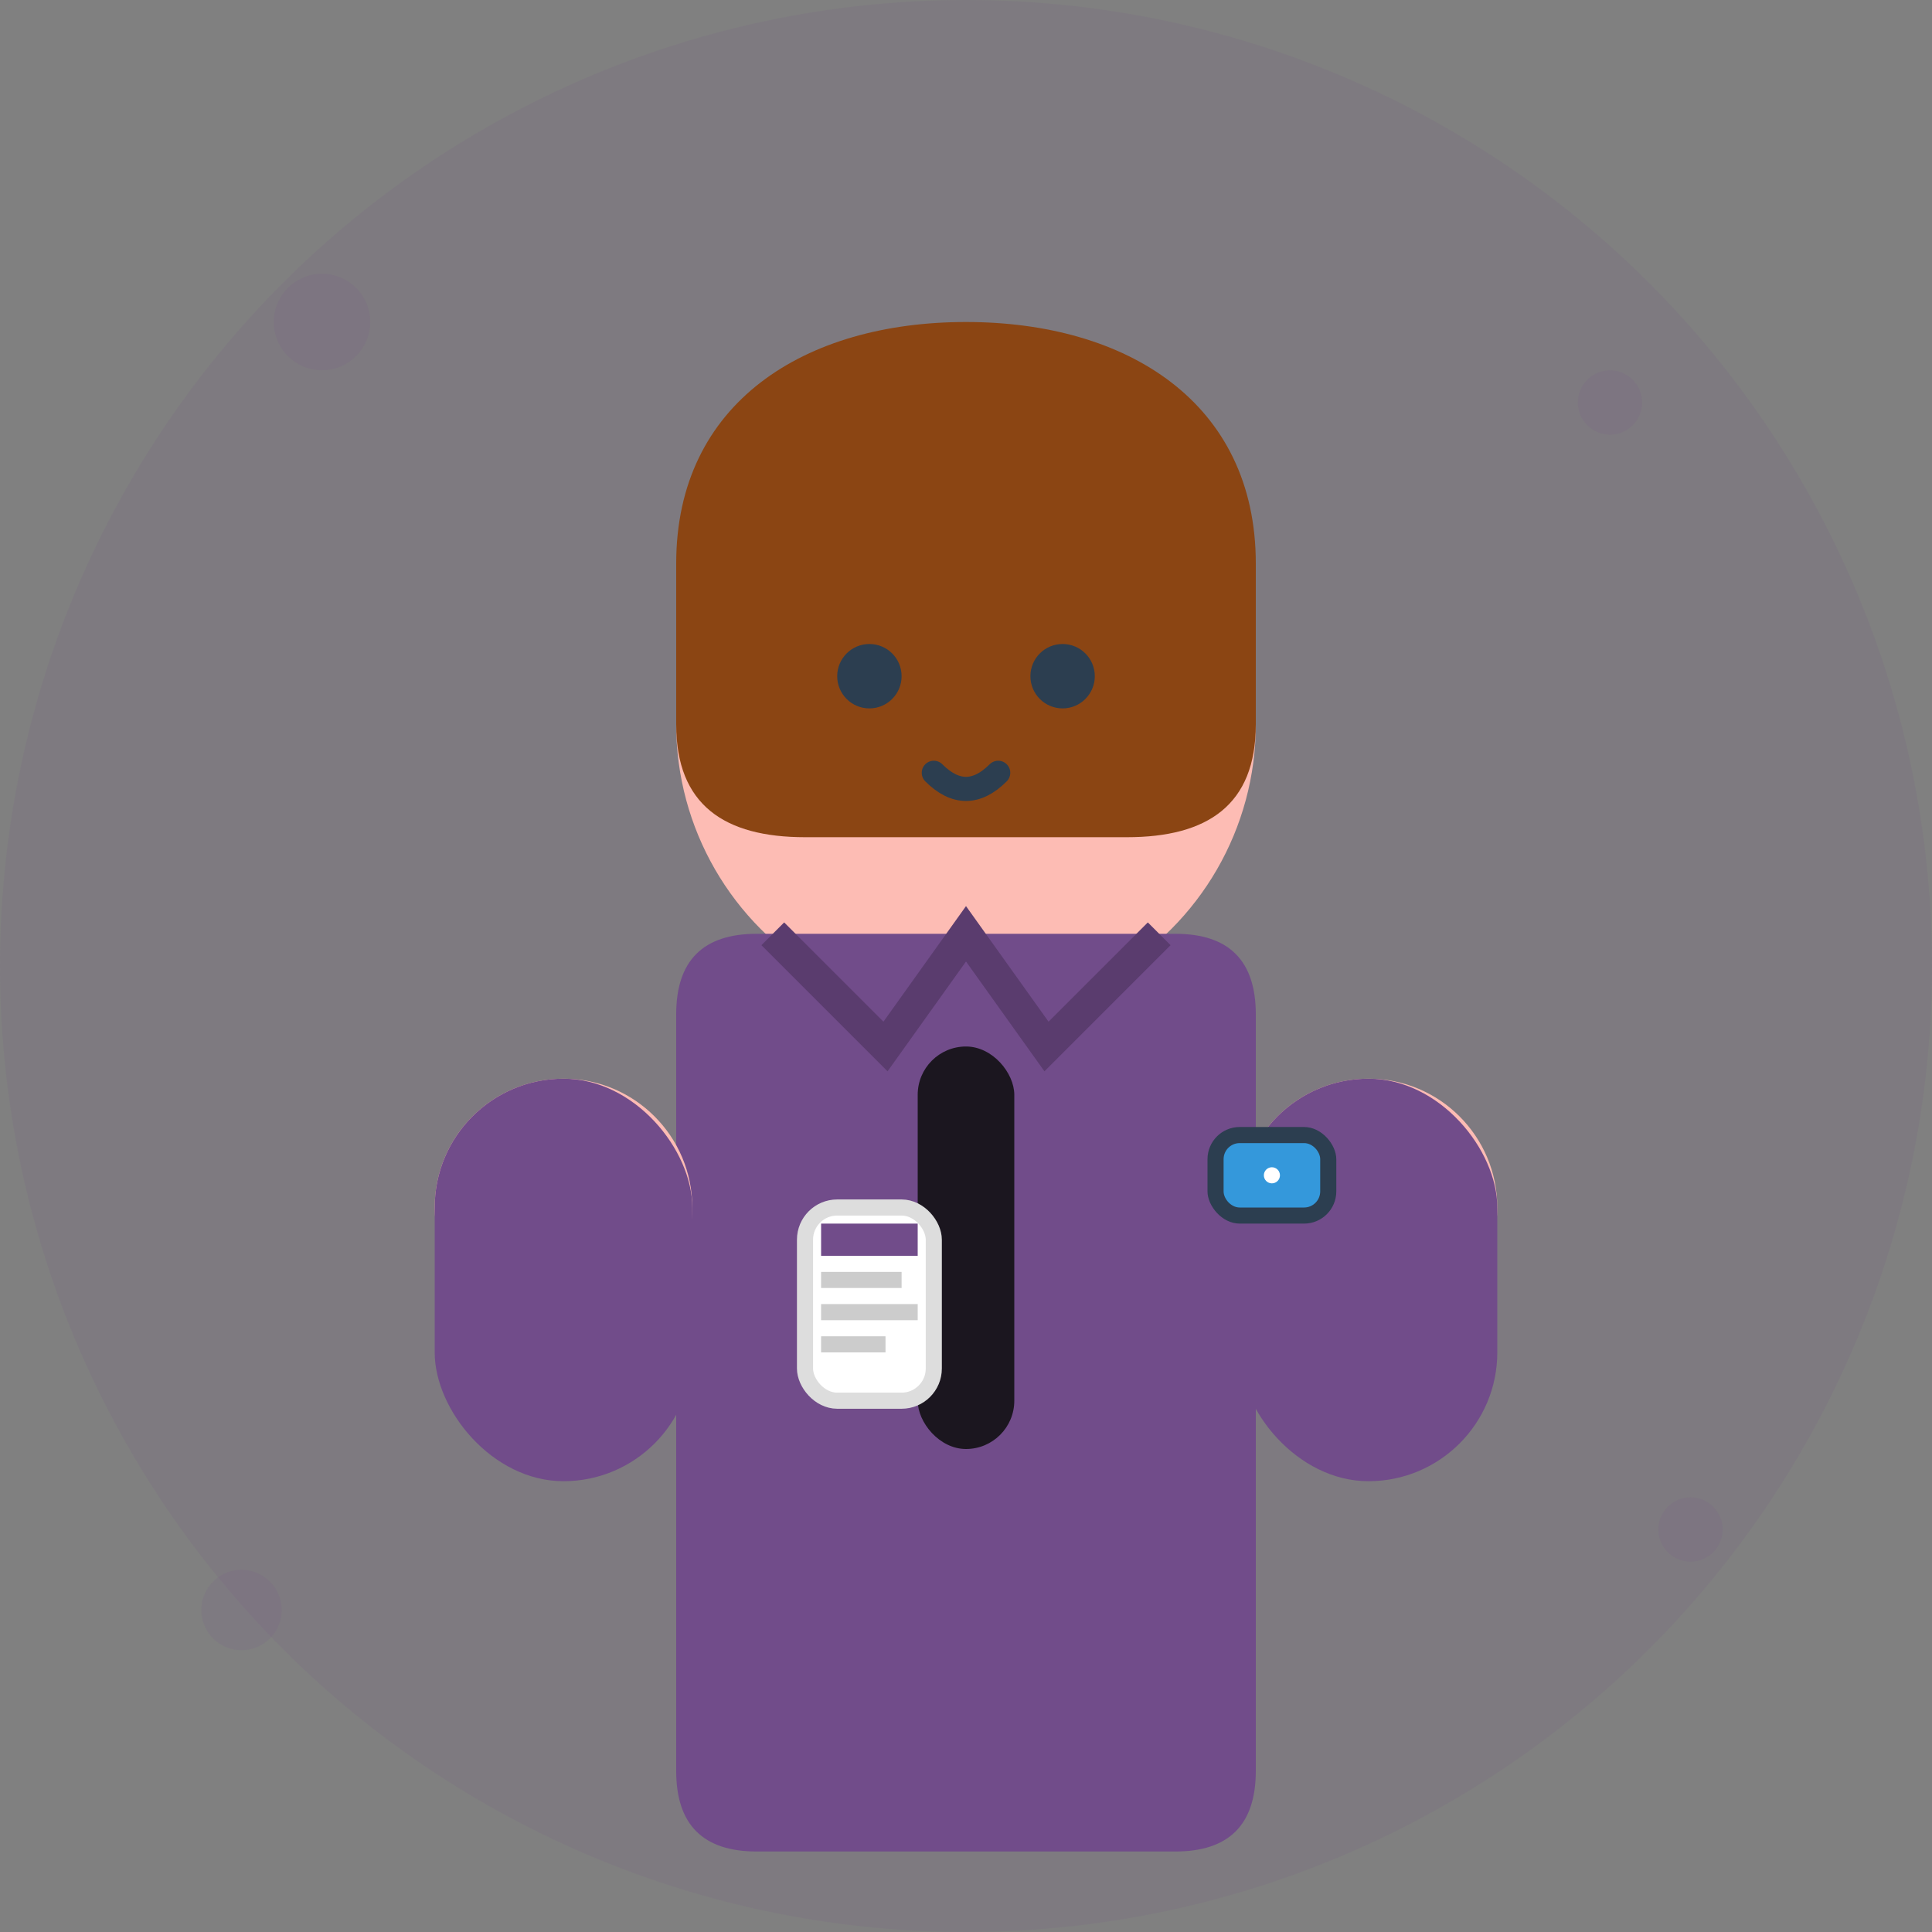 <svg width="120" height="120" viewBox="0 0 120 120" fill="none" xmlns="http://www.w3.org/2000/svg">
    <rect x="0" y="0" width="120" height="120" fill="#808080" stroke="none"/>
    <circle cx="60" cy="60" r="60" fill="#714c8a" opacity="0.1"/>
    
    <!-- Head -->
    <circle cx="60" cy="45" r="18" fill="#FDBCB4"/>
    
    <!-- Hair -->
    <path d="M42 35 C42 25 50 20 60 20 C70 20 78 25 78 35 L78 45 C78 50 75 52 70 52 L50 52 C45 52 42 50 42 45 Z" fill="#8B4513"/>
    
    <!-- Face features -->
    <circle cx="54" cy="42" r="2" fill="#2C3E50"/>
    <circle cx="66" cy="42" r="2" fill="#2C3E50"/>
    <path d="M58 48 Q60 50 62 48" stroke="#2C3E50" stroke-width="1.5" stroke-linecap="round" fill="none"/>
    
    <!-- Eyebrows -->
    <path d="M52 38 L56 39" stroke="#8B4513" stroke-width="2" stroke-linecap="round"/>
    <path d="M64 39 L68 38" stroke="#8B4513" stroke-width="2" stroke-linecap="round"/>
    
    <!-- Shirt/clothing -->
    <path d="M42 63 L42 110 Q42 115 47 115 L73 115 Q78 115 78 110 L78 63 Q78 58 73 58 L47 58 Q42 58 42 63 Z" fill="#714c8a"/>
    
    <!-- Collar -->
    <path d="M48 58 L55 65 L60 58 L65 65 L72 58" stroke="#5a3c6e" stroke-width="2" fill="none"/>
    
    <!-- Tie/accessory -->
    <rect x="57" y="65" width="6" height="25" rx="3" fill="#1b161f"/>
    
    <!-- Arms -->
    <circle cx="35" cy="75" r="8" fill="#FDBCB4"/>
    <circle cx="85" cy="75" r="8" fill="#FDBCB4"/>
    <rect x="27" y="67" width="16" height="25" rx="8" fill="#714c8a"/>
    <rect x="77" y="67" width="16" height="25" rx="8" fill="#714c8a"/>
    
    <!-- Professional accessories -->
    <g transform="translate(75, 70)">
        <rect x="0" y="0" width="8" height="6" rx="2" fill="#2C3E50"/>
        <rect x="1" y="1" width="6" height="4" rx="1" fill="#3498DB"/>
        <circle cx="4" cy="3" r="0.5" fill="#FFFFFF"/>
    </g>
    
    <!-- Badge/ID -->
    <rect x="50" y="75" width="8" height="12" rx="2" fill="#FFFFFF" stroke="#DDD" stroke-width="1"/>
    <rect x="51" y="76" width="6" height="2" fill="#714c8a"/>
    <rect x="51" y="79" width="5" height="1" fill="#CCC"/>
    <rect x="51" y="81" width="6" height="1" fill="#CCC"/>
    <rect x="51" y="83" width="4" height="1" fill="#CCC"/>
    
    <!-- Subtle background elements -->
    <g fill="#714c8a" opacity="0.1">
        <circle cx="20" cy="20" r="3"/>
        <circle cx="100" cy="25" r="2"/>
        <circle cx="15" cy="100" r="2.5"/>
        <circle cx="105" cy="95" r="2"/>
    </g>
</svg>
